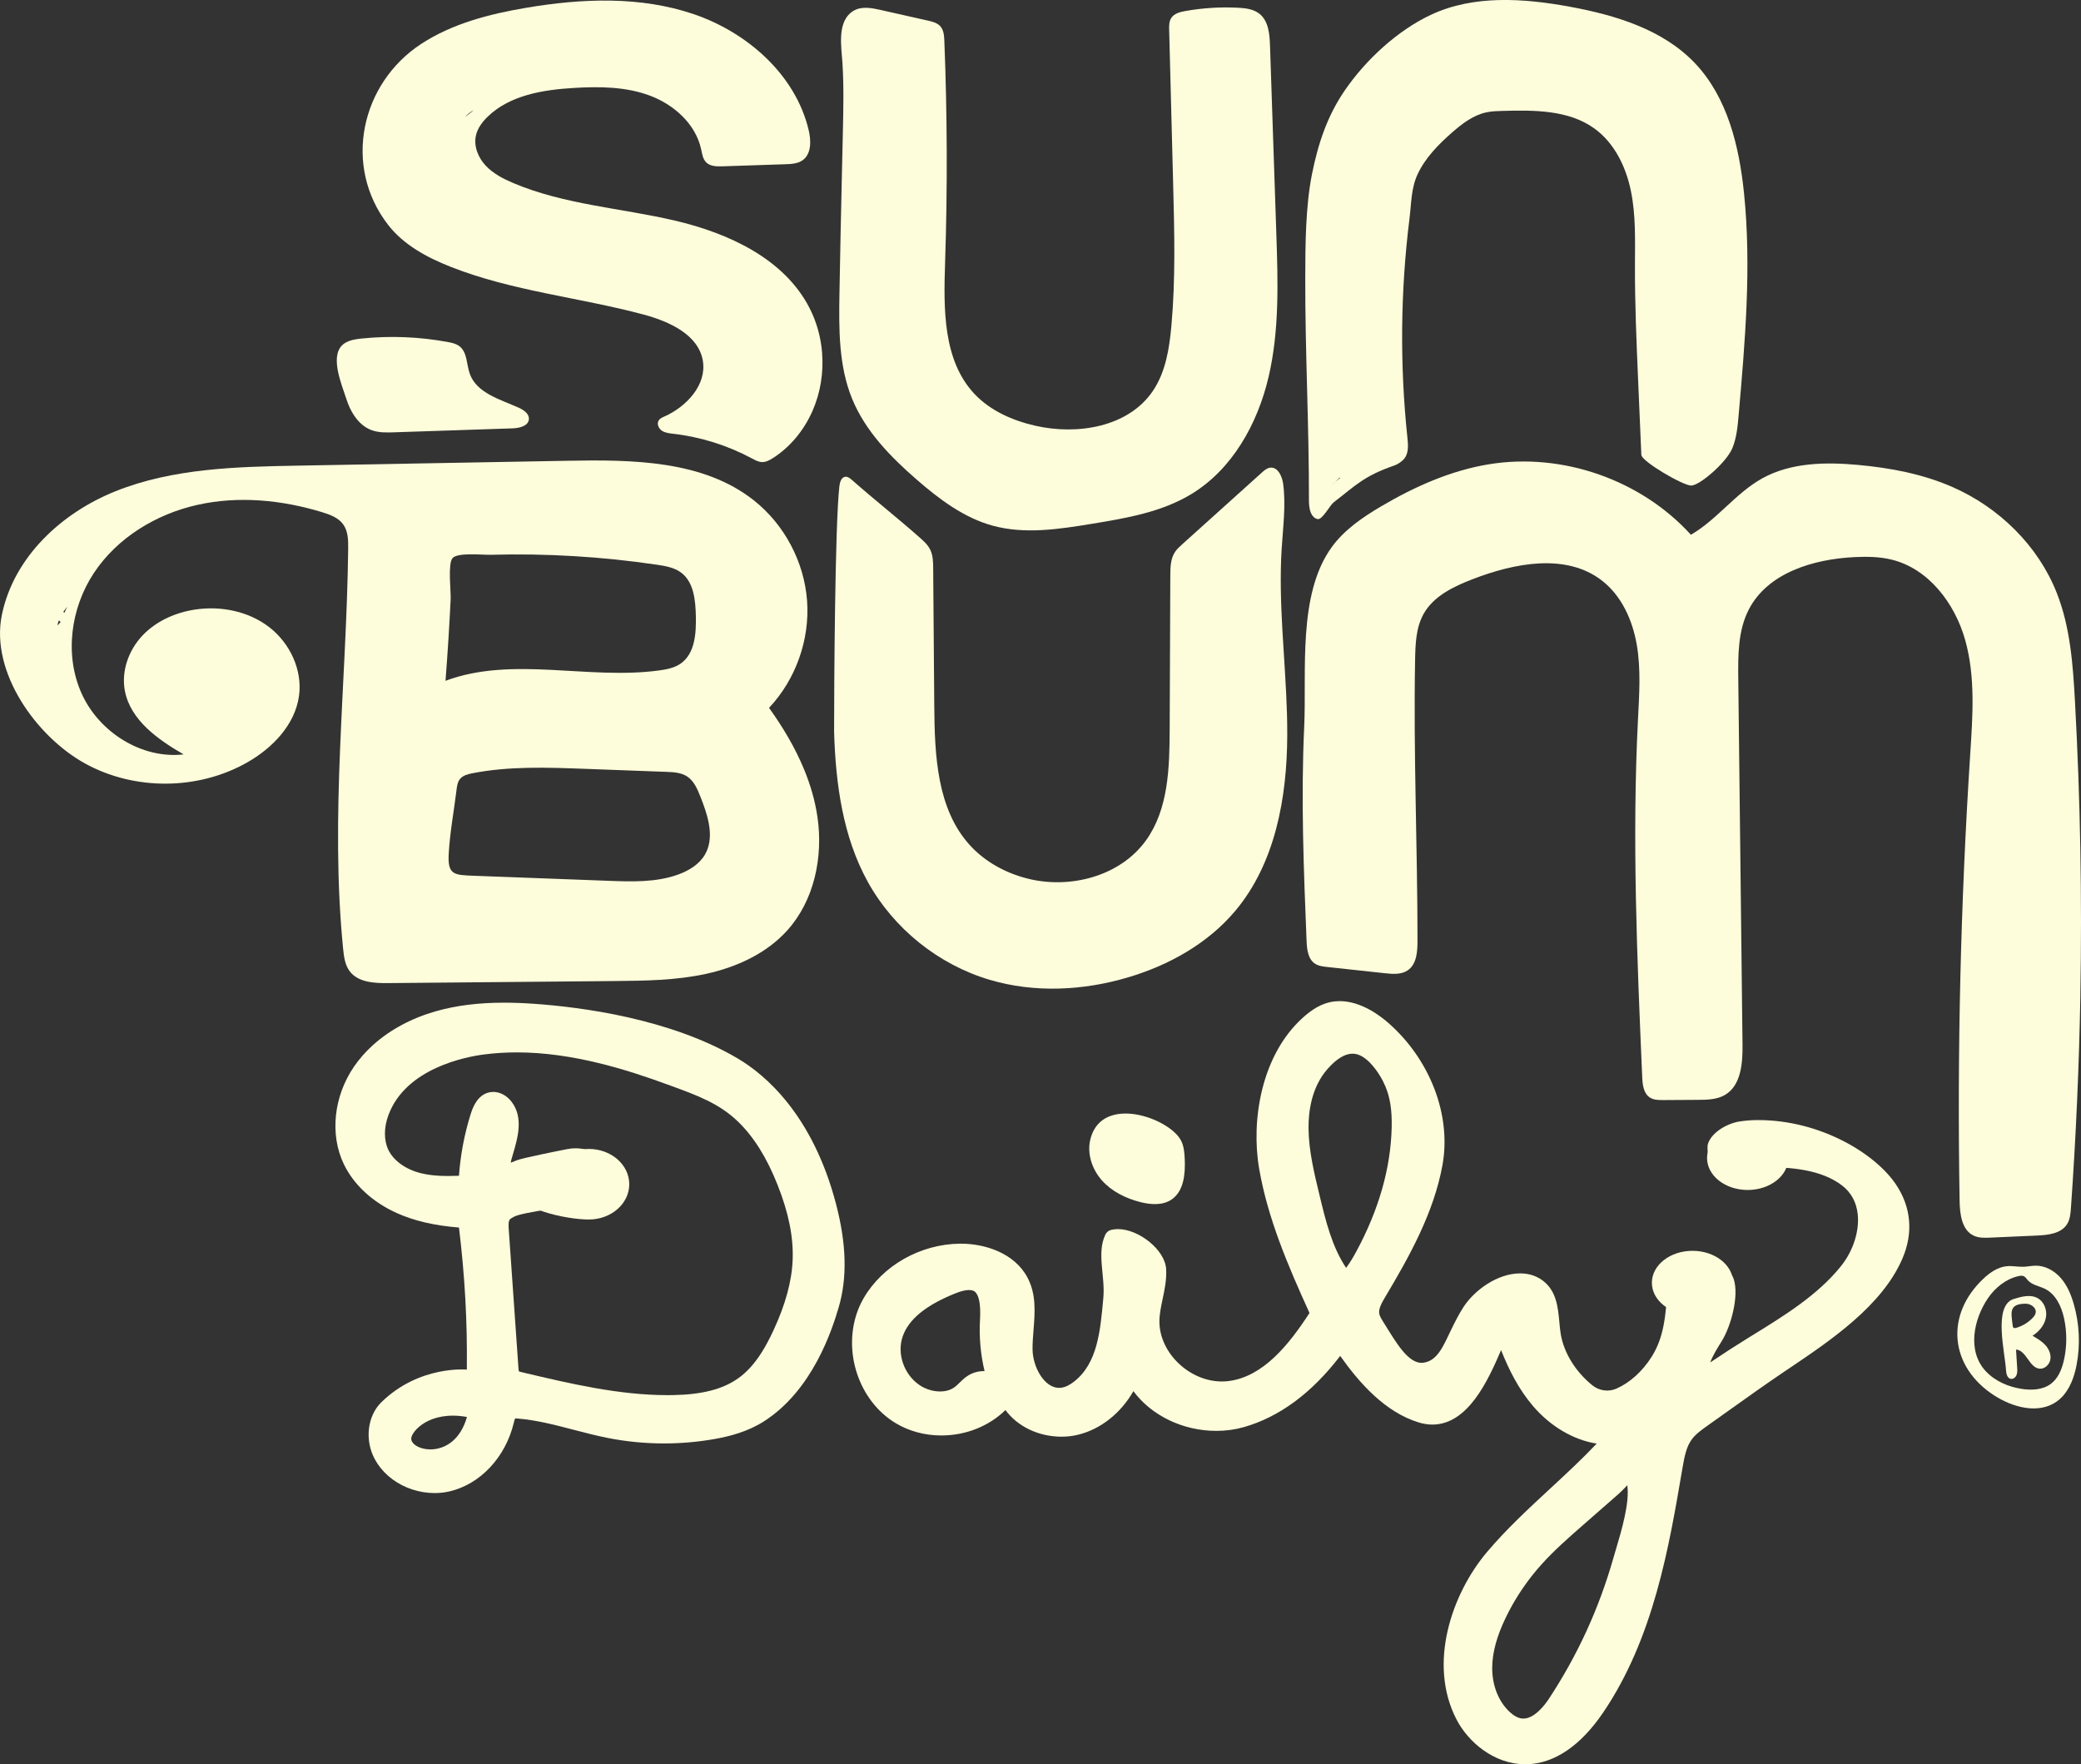 <svg viewBox="0 0 1417.21 1201.42" xmlns="http://www.w3.org/2000/svg" data-name="Layer 2" id="Layer_2">
  <rect x="0" y="0" width="1417.21" height="1201.42" fill="#333333" stroke="none"/>
  <defs>
    <style>
      .cls-1 {
        fill: #fdfcdb;
      }
    </style>
  </defs>
  <g id="Final">
    <path d="M1197.49,762.73c-4.61,0-8.98.33-13.01.99-8.42,1.38-18.67,7.35-21.25,14.96-1.4,4.15,1.01,13.16,4.07,16.41,4.16,4.42,10.53,4.93,14.95,4.93.69,0,1.38-.01,2.05-.03l1.39-.04c5.74-.19,10.21-5.15,16.23-5.15,16.98,0,38.3,1.42,52.62,12.52,6.07,4.7,9.62,11.15,10.57,19.17,1.37,11.58-2.98,25.27-11.36,35.71-15.84,19.76-38.79,33.87-61,47.53l-1.69,1.04c-8.15,5.02-16.71,10.53-26.37,17,1.85-4.88,4.87-9.72,7.84-14.49,6.19-9.93,11.85-30.31,8.27-41.97-2.51-8.18-16.82-16.3-26.65-16.3-5.67,0-10.66,2.14-14.03,6.03-2.97,3.43-4.35,10.55-4.49,13.81-.95,22.27-2.9,36.55-10.82,49.08-6.37,10.08-14.91,17.69-24.06,21.71-5.4,2.38-11.75,1.41-16.34-2.3-11.37-9.19-19.48-22.15-21.55-35.12-.4-2.52-.65-5.15-.9-7.93-.96-10.34-2.06-22.06-12.28-28.94-4.16-2.8-9.01-4.21-14.42-4.21-15.54,0-31.16,11.5-38.56,22.86-3.32,5.11-6.01,10.59-8.61,15.9-4.88,9.96-8.95,20.98-18.95,22.09-10,1.11-18.53-14.09-26.25-26.44-1.57-2.51-3.35-5.02-3.63-7.3-.39-3.2,1.7-7.01,4.06-10.96,16.55-27.75,33.21-57.57,39.07-90.09,6.08-33.75-8.42-71.7-36.95-96.66-6.31-5.53-19.01-14.8-33.1-14.8-.95,0-1.89.04-2.84.13-9.71.89-16.92,6.37-22.12,11.04-28.47,25.56-35.52,70.1-29.87,102.91,5.77,33.53,19.42,65.67,34.29,98.28-14.1,21.74-31.68,43.54-55.3,46.39-1.42.17-2.88.26-4.32.26-22.17,0-42.47-19.4-42.6-40.69-.03-4.89,1.05-10.01,2.19-15.43,1.37-6.49,2.78-13.2,2.42-20.23-.68-13.34-18.73-27.42-32.85-27.42-1.52,0-3.04.17-4.54.52-1.76.41-3.28,1.6-4.04,3.24-6.03,12.93,0,27.91-1.37,43.16-2.07,22.86-4.02,44.45-19.9,56.92-2.89,2.27-5.63,3.65-8.14,4.09-.71.13-1.42.19-2.12.19-10,0-17.91-14.12-18.04-26.27-.04-4.25.3-8.59.67-13.18.95-11.96,1.94-24.33-4.16-35.74-9.07-16.96-29.36-23-45.32-23h-.74c-26.82.31-52.49,14.82-65.39,36.97-1.61,2.77-2.97,5.62-4.04,8.44-10.58,28,.72,61.73,25.74,76.8,9.12,5.49,19.88,8.4,31.11,8.4,16.73,0,32.49-6.35,43.68-17.31,8.12,11.11,22.47,18.14,38.2,18.14,3.78,0,7.5-.43,11.05-1.28,15.53-3.71,29.32-14.72,37.88-29.73,12.22,16.53,33.6,27.06,56.52,27.05,6.44,0,12.73-.86,18.68-2.55,24.22-6.89,46.26-23.19,65.63-48.49,13.1,18.47,30.55,38.32,53.59,45.33,3.09.94,6.18,1.42,9.19,1.42,24.05,0,37.68-29.42,46.79-50.7,5.28,13.25,11.82,26.46,21.75,38.09,11.9,13.94,27.64,23.11,43.36,25.58-10.11,10.68-21.05,20.79-31.7,30.65-14.68,13.58-29.86,27.63-43.06,43.25-23.83,28.22-40.47,75.94-20.65,114.06,7.86,15.13,25.4,30.4,46.84,30.4.37,0,.74,0,1.11-.02,18.63-.48,36.55-12.65,51.84-35.18,34.34-50.63,44.82-112.3,54.07-166.71,1.36-7.99,2.7-14.5,6.45-19.51,2.7-3.6,6.83-6.52,10.83-9.35,4.66-3.31,9.33-6.63,13.99-9.96,12.5-8.92,25.43-18.15,38.23-26.77l2.75-1.85c28.42-19.12,63.78-42.9,77.55-75.13,7.41-17.33,5.95-34.63-4.22-50.03-14.13-21.41-51.84-44.17-93.88-44.17ZM1028.27,1165.9c-7.72-7.08-12.11-18.12-12.04-30.28.06-10.2,3.08-21.36,9.24-34.11,4.84-10.02,10.81-19.56,17.75-28.38,2.04-2.59,4.17-5.14,6.35-7.56,8.65-9.67,18.77-18.53,28.55-27.09l24.05-21.05c1.76-1.54,3.41-3.26,4.86-4.78.36-.38.77-.8,1.19-1.24,1.72,11.88-3.95,30.94-7.78,43.8-.63,2.12-1.22,4.11-1.74,5.92-9.84,34.43-24.18,65.7-43.82,95.62-2.67,4.08-9.73,13.55-17.48,13.55-.58,0-1.16-.05-1.73-.16-2.31-.43-4.81-1.85-7.4-4.23ZM941.78,736.16c.64,1.24,1.19,2.41,1.65,3.48,3.27,7.76,4.61,16.44,4.34,28.14-.65,27.57-8.7,55.88-23.92,84.13-2,3.7-4.28,7.76-7.13,11.45-9.59-14.36-13.8-31.71-17.88-48.57l-.15-.63c-3.65-15.03-7.41-30.58-7.55-45.78-.1-11.77,2.12-28.4,13.26-40.81,5.99-6.66,11.6-10.04,16.68-10.04,1.52,0,3,.29,4.52.89,6.5,2.58,12.63,10.84,16.19,17.71ZM626.24,943.21c-10.61-7.14-15.55-21.38-11.49-33.13,4.06-11.74,15.9-21.38,36.2-29.47,3.58-1.43,6.61-2.15,9.01-2.15,2.6,0,3.72.84,4.42,1.58,1.76,1.87,3.72,6.61,3.03,18.61-.68,11.82.36,23.56,3.1,35.02-.12,0-.24,0-.37,0-3.85,0-7.54,1.01-10.67,2.92-2.47,1.5-4.39,3.39-6.08,5.06-1.03,1.02-2.01,1.98-2.98,2.73-3.37,2.61-7.41,3.16-10.2,3.16-4.8,0-9.88-1.57-13.96-4.31Z" class="cls-1"></path>
    <path d="M502.73,720.97c-46.07-27.35-107-35.19-139.22-37.43-7.25-.51-13.85-.75-20.19-.75-17.4,0-32.54,1.89-46.29,5.78-16.63,4.7-31.5,12.68-43.01,23.07-4.93,4.45-9.25,9.35-12.84,14.56-13.96,20.27-16.72,46.4-7.02,66.56,6.77,14.07,19.59,25.9,36.12,33.32,11.8,5.3,25.68,8.52,42.29,9.83,3.96,32.53,5.76,64.01,5.35,96.76,0,0-32.26-3.15-58.19,22.2-7.19,7.03-10.15,18.26-8,29.01,3.74,18.73,22.81,32.85,44.35,32.85,3.47,0,6.88-.39,10.14-1.16,20.89-4.9,38.02-23.18,43.67-46.62.22-.91.57-2.38.91-3.01.11-.01.26-.02.46-.02.45,0,.91.03,1.35.07,12.75,1.04,25.02,4.24,38.02,7.64,7.69,2.01,15.65,4.08,23.66,5.65,12.42,2.43,25.18,3.66,37.91,3.66,11.6,0,23.24-1.02,34.59-3.04,9.7-1.72,22.1-4.81,33.16-11.81,33.34-21.1,46.64-62.31,51.2-77.78,5.94-20.14,5.34-43.24-1.84-70.6-16.01-61.03-48.61-88.06-66.61-98.75ZM502.64,938.64c-10.56,7.46-24.75,11.07-44.67,11.38-1.08.02-2.17.03-3.25.03-33.35,0-66.6-7.87-98.76-15.48-.62-.15-2.27-.54-2.56-.7-.19-.39-.29-1.76-.33-2.34l-6.59-94.27c-.14-2.06-.38-5.5.71-6.82.56-.67,1.93-1.39,3.15-2.02,5.42-2.8,39.81-7.88,46.73-6.46,17.79,3.64,14-30.84,9.86-34.68-3.76-3.49-8.91-5.34-14.91-5.34-1.88,0-3.8.19-5.71.56-4.4.86-30.5,6.05-34.32,7.61-1.37.56-2.75,1.12-4.13,1.64.04-.55.15-1.22.36-1.99.34-1.22.71-2.45,1.08-3.71,3.28-11.11,7.36-24.94-.9-35.78-3.2-4.2-7.85-6.71-12.43-6.71-.63,0-1.27.05-1.9.14-6.14.92-10.65,5.8-13.4,14.5-4.35,13.79-7.08,28.05-8.11,42.46-2.55.1-5.01.16-7.46.16-7.45,0-13.37-.62-18.64-1.95-10.23-2.58-18.45-8.5-21.98-15.84-3.16-6.59-3.12-15.3.12-23.9,11.98-31.81,52.7-39.47,64.89-41.06,7.28-.95,14.86-1.43,22.52-1.43,38.01,0,74.95,11.76,102.9,22l2.22.82c17.54,6.41,32.68,11.94,45.48,24.33,10.76,10.4,19.58,24.52,26.96,43.16,7.44,18.79,10.8,35.34,10.25,50.59-.53,14.87-4.89,30.86-13.32,48.9-4.98,10.67-9.83,18.45-15.25,24.47-2.71,3.01-5.61,5.62-8.63,7.75ZM280.07,979.42c.31-4.77,12.47-19.13,37.95-14.5-8.73,30.45-38.51,23.22-37.95,14.5Z" class="cls-1"></path>
    <path d="M758.35,759.28c-7.41,1.97-13.4,7.02-15.78,16.53-2.44,9.78,1.15,20.45,7.85,27.99,6.7,7.53,16.15,12.2,25.91,14.72,7.19,1.86,15.38,2.49,21.53-1.67,8.4-5.68,9.43-17.5,8.97-27.63-.19-4.24-.53-8.6-2.45-12.38-1.68-3.3-4.45-5.93-7.42-8.15-9.89-7.4-26.22-12.71-38.61-9.41Z" class="cls-1"></path>
    <path d="M428.54,806.42c0,13.27-12.32,24.03-27.53,24.03s-49.67-7.18-49.67-20.45,34.46-27.61,49.67-27.61,27.53,10.76,27.53,24.03Z" class="cls-1"></path>
    <ellipse ry="21.77" rx="27.67" cy="873.53" cx="1152.63" class="cls-1"></ellipse>
    <ellipse ry="21.77" rx="27.67" cy="788.57" cx="1190.21" class="cls-1"></ellipse>
    <path d="M1403.77,951.79c-.95.94-1.98,1.8-3.08,2.59-12.38,8.79-29.9,4.08-42.65-4.17-30.34-19.63-33.69-54.94-6.93-79.8,4.36-4.05,9.59-7.58,15.51-8.16,3.85-.38,7.73.52,11.6.37,2.77-.1,5.5-.73,8.27-.74,6.54-.01,12.73,3.55,17.02,8.49,4.29,4.94,6.88,11.13,8.71,17.41,3.92,13.47,4.61,27.87,1.99,41.66-1.56,8.19-4.59,16.59-10.43,22.35ZM1379.3,869.79c-.26-.25-.54-.47-.86-.64-1.19-.63-2.64-.44-3.95-.13-8.47,1.98-15.72,7.81-20.62,14.99-9.78,14.33-14.42,36.07-1.39,49.87,6.36,6.73,15.36,10.56,24.52,11.94,6.82,1.03,14.34.62,19.83-3.57,4.91-3.76,7.36-9.91,8.73-15.94,2.12-9.34,2.16-19.15.13-28.52-1.75-8.08-5.6-16.44-13-20.12-3.97-1.98-8.86-2.58-11.77-5.94-.55-.63-1.02-1.36-1.62-1.93Z" class="cls-1"></path>
    <path d="M1384.6,909.85c2.96,1.72,5.93,3.51,8.25,6.02,2.42,2.63,4.06,6.23,3.51,9.76-.55,3.53-3.79,6.71-7.35,6.4-7.12-.61-8.92-12.54-16.05-13.02.26,4.12.52,8.24.78,12.36.11,1.69.2,3.45-.45,5.02s-2.28,2.87-3.95,2.55c-2.43-.47-3.09-3.58-3.22-6.05-.62-11.8-8.9-43.87,5.22-48.31,5.32-1.67,11.35-3.29,16.25-.64,4.59,2.49,6.71,8.34,5.69,13.46s-4.68,9.42-9.1,12.2c.14.08.28.16.42.24ZM1371.07,903.97c.07.08.14.16.23.22.46.32,1.09.21,1.63.06,4.27-1.18,8.21-3.54,11.28-6.74.96-1,1.87-2.15,2.12-3.51.65-3.47-3.33-6.26-6.86-6.22-11.59.13-9.83,5.95-8.79,14.92.05.44.13.93.39,1.27Z" class="cls-1"></path>
    <g>
      <path d="M1416.77,677.59c1.2-66.63-.02-133.31-3.66-199.85-1.37-25.14-3.19-50.74-12.47-74.15-12.73-32.14-39.34-58.08-71-71.96-20.21-8.86-42.21-13.01-64.19-15.03-22.24-2.04-45.81-1.68-65.34,9.16-18.08,10.05-30.68,28.01-48.56,38.4-34-37.45-87.48-56.14-137.41-48.03-26.13,4.25-50.76,15.25-73.57,28.69-12.6,7.43-25.02,15.9-33.61,27.74-23.42,32.25-17.02,84.67-18.77,122.42-2.28,48.98-.35,96.86,1.62,145.87.23,5.68.97,12.23,5.71,15.37,2.41,1.59,5.41,1.95,8.28,2.26,13.13,1.42,26.26,2.84,39.39,4.26,5.32.58,11.16,1.03,15.57-2.01,6-4.14,6.59-12.62,6.59-19.91,0-64.18-2.81-127.16-1.64-191.33.2-10.83.55-22.17,5.88-31.59,6.81-12.02,20.27-18.45,33.16-23.44,28.7-11.13,63.84-17.96,88.19.88,13.41,10.37,20.85,26.96,23.73,43.67,2.88,16.71,1.7,33.81.84,50.75-4.12,81.15-.63,162.47,2.87,243.65.22,5.18.89,11.17,5.24,13.98,2.64,1.71,5.99,1.74,9.13,1.72,7.87-.05,15.73-.1,23.6-.14,6.29-.04,12.91-.16,18.35-3.33,11-6.41,12.15-21.56,12-34.29-.96-83.02-1.93-166.03-2.89-249.05-.19-16.12-.21-32.99,7.2-47.31,12.91-24.97,44.05-34.29,72.13-35.62,8.41-.4,16.94-.29,25.12,1.72,25.19,6.19,43.07,29.79,50.08,54.76,7.01,24.97,5.12,51.45,3.45,77.33-6.56,101.39-8.98,203.04-7.25,304.63.15,9.03,1.5,19.93,9.71,23.69,3.47,1.59,7.46,1.45,11.27,1.28,10.6-.47,21.2-.94,31.8-1.41,7.6-.34,16.42-1.35,20.44-7.81,2-3.22,2.33-7.18,2.6-10.96,3.42-48.27,5.56-96.62,6.43-145Z" class="cls-1"></path>
      <path d="M573.59,108.32c-.07,2.94-.13,5.87-.2,8.81-.62,27.57-1.24,55.14-1.7,82.71-.41,24.21-.57,49.18,8.57,71.6,8.99,22.06,26.22,39.69,44.21,55.31,15.3,13.28,32,25.85,51.54,31.21,21.91,6.01,45.18,2.41,67.6-1.27,23.5-3.85,47.66-7.96,67.97-20.38,27.82-17.01,44.9-47.85,52.34-79.59,7.44-31.74,6.39-64.78,5.3-97.37-1.44-42.78-2.87-85.56-4.31-128.33-.26-7.85-1.03-16.75-7.18-21.64-4.07-3.23-9.56-3.86-14.74-4.12-11.94-.6-23.95.16-35.73,2.24-3.65.65-7.68,1.68-9.66,4.81-1.47,2.32-1.45,5.26-1.38,8.01.91,35.28,1.83,70.56,2.74,105.83.83,31.89,1.65,63.86-1.21,95.63-1.4,15.59-3.93,31.71-12.75,44.63-16.66,24.38-51.17,30.07-79.95,23.5-15.47-3.53-30.69-10.21-41.54-21.8-21.37-22.82-20.92-57.77-19.89-89.02,1.67-50.4,1.5-100.87-.5-151.26-.14-3.52-.41-7.35-2.77-9.97-2.1-2.33-5.37-3.14-8.44-3.83-10.75-2.42-21.49-4.84-32.24-7.26-6.09-1.37-12.87-2.65-18.26.51-11.73,6.88-8.4,24.53-7.7,35.48,1.02,16.04.63,32.13.27,48.18-.13,5.79-.26,11.57-.39,17.36Z" class="cls-1"></path>
      <path d="M876.44,485.7c-1.07-37.38-5.91-74.73-3.59-112.05.91-14.68,2.93-29.44,1.03-44.03-.68-5.25-3.62-11.78-8.87-11.14-2.19.27-3.98,1.81-5.62,3.29-18.12,16.32-36.24,32.64-54.36,48.96-1.72,1.55-3.45,3.12-4.75,5.03-3.12,4.63-3.25,10.57-3.27,16.15-.14,34.9-.29,69.8-.43,104.69-.11,26.24-.81,54.38-16.13,75.68-17.58,24.45-51.8,33.41-80.97,25.93-14.72-3.77-28.63-11.35-38.89-22.57-22.57-24.68-24.07-61.44-24.33-94.88-.25-31.22-.49-62.44-.74-93.66-.03-4.36-.11-8.89-2.03-12.8-1.67-3.39-4.57-5.98-7.4-8.47-14.72-13-31.2-26.01-45.91-39.01-1.28-1.13-2.78-2.34-4.48-2.16-2.78.29-3.77,3.78-4.08,6.56-3.03,26.95-3.58,138.41-3.58,167.19,1.04,35.26,5.92,71.39,23.03,102.25,17.64,31.81,48.11,56.26,82.99,66.58,30.49,9.02,63.58,7.39,94.07-1.65,27.88-8.27,54.39-23.03,73.1-45.29,27.29-32.47,35.26-77.11,35.42-119.53.02-5.03-.06-10.06-.2-15.09Z" class="cls-1"></path>
      <path d="M559.89,240.4c-.84-10.72-3.74-21.27-8.67-30.82-17.24-33.45-55.12-50.86-91.77-59.4-36.65-8.54-75.1-10.82-109.76-25.47-6.93-2.93-13.81-6.45-18.95-11.95-5.14-5.5-8.29-13.32-6.58-20.65,1.13-4.84,4.24-9,7.79-12.48,15.15-14.82,37.8-18.49,58.95-19.75,17.45-1.04,35.42-.87,51.78,5.27,16.37,6.14,31.01,19.27,34.78,36.34.71,3.22,1.15,6.76,3.48,9.09,2.76,2.75,7.14,2.8,11.04,2.68,14.3-.47,28.6-.94,42.9-1.42,4.04-.13,8.34-.35,11.65-2.67,6.11-4.29,5.92-13.36,4.19-20.62-8.93-37.54-41.53-66.32-78.04-78.83-36.51-12.5-76.43-10.84-114.48-4.39-24.98,4.24-50.15,10.7-71.36,24.57-41.03,26.83-53.67,83.08-22.49,123.27,10.59,13.64,26.44,22.15,42.5,28.5,42,16.59,87.74,20.83,131.36,32.51,17.51,4.69,37.5,13.69,40.46,31.57,2.7,16.31-11.09,31.16-26.2,37.87-1.45.64-3,1.31-3.86,2.64-1.47,2.27-.13,5.5,2.11,7.01,2.24,1.52,5.07,1.8,7.76,2.11,18.72,2.16,37.03,7.9,53.63,16.81,2.17,1.17,4.43,2.42,6.89,2.47,2.61.06,5.04-1.24,7.25-2.64,12.01-7.6,21.32-19.14,27.06-32.14,5.45-12.34,7.62-26.04,6.56-39.47ZM316.74,79.7c1.32-1.53,2.84-2.89,4.63-3.98.41-.25.82-.47,1.24-.69-1.91,1.54-3.89,3.11-5.88,4.67Z" class="cls-1"></path>
      <path d="M493.97,97.58c.16.13.32.24.48.36l-.48.02v-.38Z" class="cls-1"></path>
      <path d="M241.51,283.45c2.94,4.24,6.76,7.71,11.59,9.48,4.86,1.78,10.18,1.63,15.35,1.46,26.87-.9,53.74-1.79,80.62-2.69,4.68-.16,10.76-1.57,11.12-6.24.29-3.71-3.52-6.3-6.92-7.82-12.74-5.7-28.66-9.95-33.33-23.1-2.28-6.42-1.64-14.59-7.03-18.76-2.26-1.75-5.17-2.37-7.98-2.89-19.24-3.55-38.98-4.36-58.45-2.38-3.99.4-8.11.97-11.52,3.08-11.53,7.1-2.19,28.29.9,38.04,1.31,4.12,3.16,8.25,5.64,11.82Z" class="cls-1"></path>
      <path d="M547.56,523.85c-6.1-14.81-14.46-28.8-23.82-41.83,18.2-19.31,27.83-46.41,25.9-72.88-1.93-26.46-15.38-51.88-36.18-68.36-34.55-27.36-82.53-27.82-126.59-27.02-61.09,1.1-122.18,2.2-183.27,3.31-42.27.76-85.63,1.73-124.89,17.43-36.46,14.57-69.2,44.51-77.41,84.07-8.15,39.25,23.69,83.14,56.53,101.29,33.69,18.62,77.07,18.36,110.53-.67,17.23-9.79,32.53-25.63,35.27-45.26,2.45-17.6-6.1-35.85-20.14-46.75-14.04-10.89-32.86-14.73-50.44-12.12-13.53,2.01-26.75,7.86-36.12,17.82-9.37,9.96-14.48,24.27-11.86,37.7,3.88,19.87,22.45,33.02,39.99,43.14-28.59,3.26-57.49-15.08-69.39-41.28-11.9-26.2-7.61-58.29,8.29-82.27,15.89-23.99,42.27-40.03,70.34-46.34,28.08-6.31,57.7-3.42,85.21,5,5.31,1.63,10.9,3.7,14.17,8.19,3.41,4.69,3.52,10.93,3.44,16.73-1.1,90.87-12.47,181.96-3.44,272.39.53,5.34,1.25,10.95,4.46,15.24,5.68,7.57,16.61,8.17,26.07,8.08,51.2-.46,102.41-.93,153.61-1.39,21.19-.19,42.55-.4,63.25-4.95,20.69-4.55,40.93-13.82,55.1-29.57,18.35-20.4,24.49-49.84,20.57-77-1.63-11.28-4.83-22.2-9.17-32.71ZM39.05,425.9c.26-1.15.59-2.29,1.01-3.4.42.33.83.66,1.24.98-.64.88-1.4,1.69-2.25,2.42ZM43.79,417.41c-.2-.28-.4-.55-.62-.83.82-1.19,1.69-2.35,2.6-3.49-.52,1.39-1.31,2.78-1.98,4.32ZM303.58,461.28c1.36-17.72,2.47-35.45,3.33-53.2.26-5.38-2.03-24.06,1.23-27.97,3.4-4.07,20.53-2.16,25.88-2.31,37.93-1.05,75.95,1.22,113.48,6.78,5.73.85,11.71,1.88,16.35,5.34,8.62,6.43,9.78,18.69,10.04,29.45.28,11.88-.6,25.75-10.36,32.52-4.2,2.91-9.4,3.94-14.47,4.63-48.44,6.67-99.84-10.01-145.66,7.08.06-.77.12-1.54.18-2.31ZM481.96,577.86c-.49,1.41-1.12,2.78-1.9,4.12-3.87,6.63-10.86,10.87-18.08,13.5-15,5.46-31.43,4.93-47.38,4.33-30.5-1.14-61.01-2.28-91.51-3.43-13.95-.52-18.32-.49-17.5-15.07.81-14.44,3.56-29.04,5.32-43.4.32-2.63.71-5.42,2.38-7.47,1.98-2.43,5.28-3.26,8.36-3.87,25.11-4.91,50.94-3.98,76.51-3.03,18.54.69,37.07,1.38,55.61,2.07,4.89.18,10.06.45,14.16,3.12,4.68,3.05,7,8.57,9.06,13.76,4.48,11.29,8.86,24.31,4.97,35.36Z" class="cls-1"></path>
      <path d="M421.51,365.45l-.49.45c.08-.08.24-.25.42-.46.02,0,.04,0,.06.01Z" class="cls-1"></path>
      <path d="M381.13,657.4c.05,0,.1,0,.15,0l-.52.85.37-.85Z" class="cls-1"></path>
      <path d="M891.47,342.74c.23,4.62,1.51,9.72,5.81,10.74,3.21.76,8.38-9.41,11-11.42,14.44-11.04,20.36-17.91,41.28-25.06,2.56-.87,6.12-3.34,7.5-5.67,2.33-3.94,1.88-8.86,1.4-13.42-5.2-49.48-4.73-99.55,1.42-148.92,1.29-10.35,1.11-20.85,5.53-30.3,5.21-11.16,14.06-20.19,23.32-28.32,6.93-6.08,14.54-11.95,23.55-13.87,3.6-.77,7.31-.87,10.99-.97,21.6-.6,44.94-.69,62.48,11.92,13.63,9.79,21.5,25.98,24.9,42.41,3.4,16.43,2.85,33.38,2.79,50.17-.1,26.3,1.03,52.59,2.16,78.87.73,16.96,1.46,33.93,2.19,50.89.19,4.37,28.26,20.87,33.96,20.87s23.97-15.67,28.02-25.46c2.91-7.04,3.61-14.76,4.27-22.35,4.41-50.3,8.82-100.97,3.69-151.21-3.27-32.01-11.28-65.33-33.46-88.64-21.83-22.95-54.01-32.69-85.16-38.42-31.55-5.8-65.45-8.14-94.51,5.45-22.94,10.73-44.61,30.82-58.9,51.74-11.86,17.37-18.06,36.09-22.22,56.89-4.37,21.87-4.53,48.15-4.57,70.36-.1,51.41,2.61,100.53,2.51,151.94,0,.57.01,1.17.04,1.77ZM907.54,329.8c.13-.25.76-.83,1.77-1.67l3.14-2.95c.1.08.2.17.3.25-1.38,1.05-2.55,1.97-3.44,2.7l-1.77,1.67Z" class="cls-1"></path>
    </g>
  </g>
</svg>